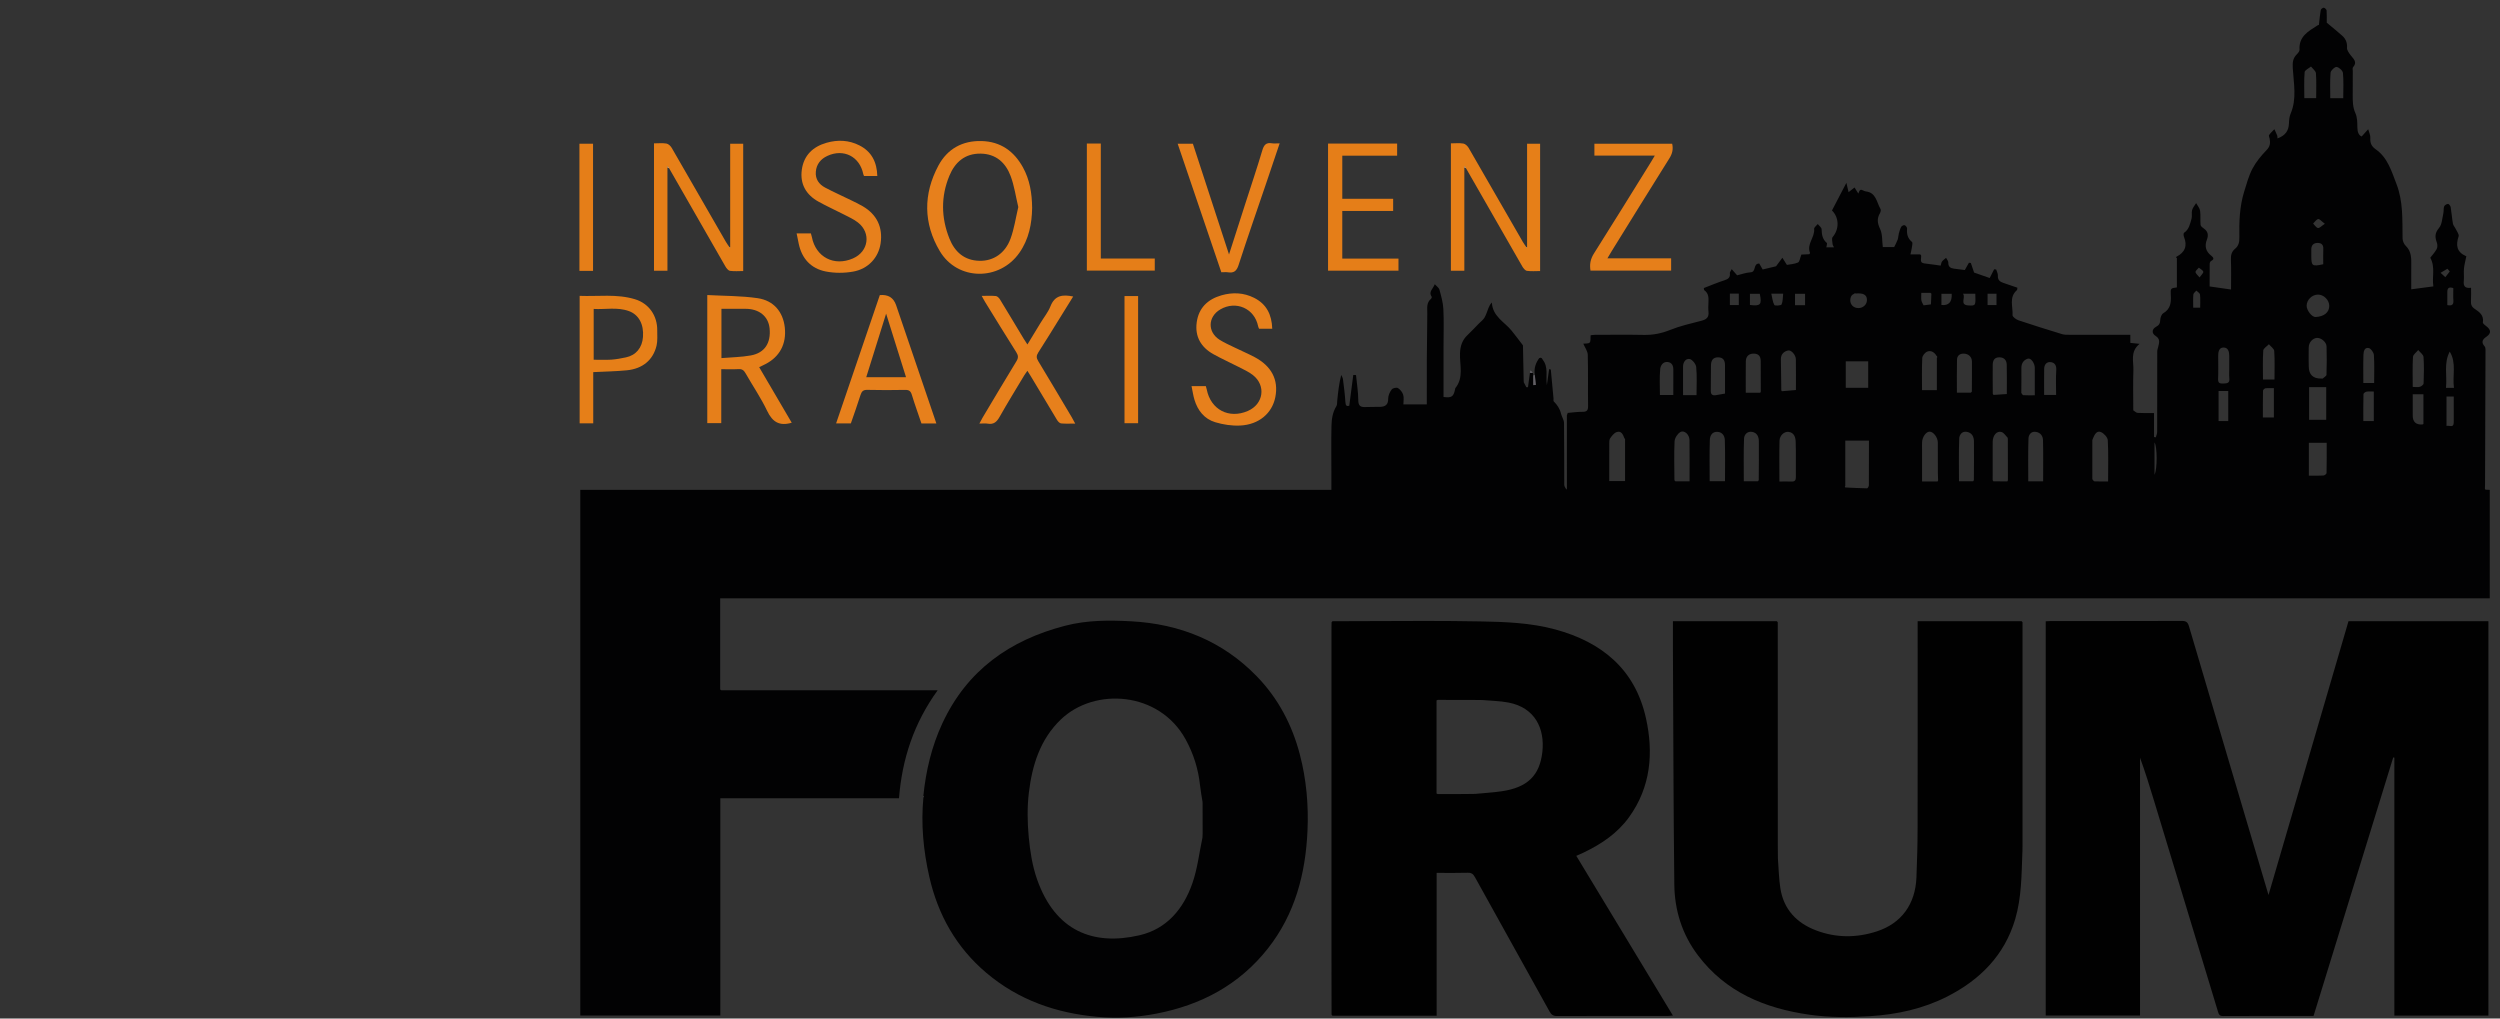 <?xml version="1.0" encoding="UTF-8"?>
<svg xmlns="http://www.w3.org/2000/svg" id="a" viewBox="0 0 324 132" width="324px" height="132px">
  <rect x="0" y="0" width="324" height="132" fill="#333333" stroke="none"/>
  <path d="m189.827,102.905c.263-.004.526-.009.789-.013.146-.001.292-.003.438-.004-.146.001-.292.003-.438.004-.263.004-.526.009-.789.013Z" fill="#fff"></path>
  <path d="m284.973,34.691c.051.043.108.084.166.125-.058-.041-.116-.082-.166-.125-.078.093-.187.187-.276.281.089-.093.198-.187.276-.28Z" fill="#fff"></path>
  <path d="m199.587,46.165c-.016.058-.032.116-.048.174-.265.335-.459.69-.568,1.068.11-.378.304-.733.568-1.068.016-.058.032-.116.048-.174Z" fill="#fff"></path>
  <path d="m199.822,46.436c-.071-.034-.142-.067-.212-.101.071.034.142.067.212.101v-0Z" fill="#fff"></path>
  <path d="m271.163,62.106c.023.024.045.054.067.084-.022-.03-.045-.06-.067-.084v0Z" fill="#fff"></path>
  <path d="m230.418,111.295c-.001-.058-.002-.115-.003-.173-.001-.095-.002-.19-.003-.286.001.095.002.19.003.286.001.058.002.115.003.173Z" fill="#fff"></path>
  <path d="m262.105,110.345c.002-.193.004-.386.006-.578.002-.06.005-.12.007-.181-.002.06-.005.12-.007.181-.002.193-.004.386-.006.578Z" fill="#fff"></path>
  <path d="m251.017,46.323c.009-.008.022-.019.032-.028-.01.009-.023.019-.032.028v0Z" fill="#fff"></path>
  <path d="m239.147,63.013c.001.054.001.107.002.16-.001-.053-.001-.107-.002-.161l-0.0 0Z" fill="#fff"></path>
  <path d="m251.146,61.328c.001.306.019.611.029.917h0c-.01-.306-.028-.611-.029-.917Z" fill="#fff"></path>
  <path d="m197.413,47.064c-.016-.765-.031-1.531-.047-2.296l-.128-.175c.043.058.085.116.128.175.016.765.031,1.531.047,2.296Z" fill="#fff"></path>
  <path d="m261.96,50.926c.042.051.083.122.125.182-.042-.059-.083-.131-.125-.182v0Z" fill="#fff"></path>
  <path d="m228.186,46.845c-.004,1.3.007,2.6.012,3.901h0c-.005-1.3-.017-2.6-.012-3.901Z" fill="#fff"></path>
  <path d="m241.698,38.242c.045.037.085.079.118.126-.033-.047-.072-.089-.118-.126Z" fill="#fff"></path>
  <path d="m189.827,102.905c-1.166.001-2.333.001-3.499.002h0c1.166-.001,2.333-.001,3.499-.002.263-.004.526-.009.789-.013-.263.004-.526.009-.789.013Z" fill="#fff"></path>
  <path d="m316.3,35.355l0.0 0c.296-.176.591-.351.887-.527-.296.176-.591.351-.887.527Z" fill="#fff"></path>
  <path d="m322.37,63.479c-.093-.005-.182-.009-.271-.014-.018-.049-.037-.098-.055-.147.018.049.037.098.055.147.089.004.178.009.271.014Z" fill="#020203"></path>
  <path d="m197.473,49.548c-.004-.063-.009-.125-.013-.188l-.047-2.297c.016.765.031,1.531.047,2.297.004.063.009.125.013.188Z" fill="#020203"></path>
  <path d="m199.822,46.436h-0c.037.064.074.128.111.193-.037-.064-.074-.128-.111-.193Z" fill="#020203"></path>
  <path d="m322.099,63.465c-.018-.049-.037-.098-.055-.147.006-.153.018-.306.018-.458.022-5.846.045-11.692.061-17.539 0-.143-.024-.325-.111-.424-.472-.536-.31-.893.236-1.263.63-.425.597-.884-.001-1.34-.187-.142-.491-.369-.467-.512.152-.921-.455-1.352-1.071-1.762-.391-.261-.501-.575-.471-1.021.037-.549.009-1.102.009-1.703-.796.103-1.006-.224-.94-.873.054-.531-.024-1.074.022-1.607.041-.469.173-.931.3-1.577.077.104.037-.011-.04-.045-1.199-.531-1.341-1.408-.951-2.56.085-.251-.228-.645-.376-.964-.108-.232-.319-.438-.361-.677-.126-.712-.173-1.438-.293-2.151-.027-.163-.231-.424-.341-.418-.181.01-.448.167-.505.324-.101.277-.035.61-.104.905-.152.648-.17,1.435-.562,1.893-.562.658-.533,1.2-.278,1.902.09.249.095.615-.027.836-.247.446-.607.829-.827,1.117.685,1.241.198,2.488.402,3.715-1.0.132-1.915.252-2.87.378,0-1.086-.007-2.046.002-3.006.009-.952.064-1.895-.731-2.648-.23-.218-.388-.626-.394-.95-.039-2.382.098-4.764-.797-7.065-.647-1.664-1.133-3.395-2.697-4.486-.522-.364-.732-.8-.684-1.449.028-.372-.177-.76-.277-1.141-.271.3-.541.6-.85.943-.4-.177-.545-.597-.552-1.167-.008-.622-.006-1.304-.253-1.85-.356-.786-.353-1.566-.352-2.373.001-1.021.005-2.043.01-3.064.001-.178-.06-.421.032-.524.609-.684.047-1.081-.315-1.562-.213-.284-.487-.647-.466-.956.044-.652-.159-1.151-.611-1.558-.612-.55-1.258-1.064-2.017-1.701,0-.391.023-.989-.017-1.582-.009-.135-.231-.343-.369-.355-.126-.011-.369.18-.392.312-.108.611-.157,1.232-.235,1.917-.007.002-.109.016-.188.066-1.176.753-2.443,1.431-2.323,3.158.014.197-.211.442-.378.613-.503.515-.539,1.059-.497,1.788.113,1.953.544,3.943-.279,5.868-.163.382-.204.835-.218,1.258-.032.973-.473,1.594-1.488,1.959-.009-.131.01-.263-.032-.371-.109-.28-.244-.55-.369-.824-.235.252-.501.483-.69.766-.067.099.057.322.085.489.091.541.051.98-.397,1.442-.696.719-1.359,1.518-1.826,2.396-.491.924-.766,1.969-1.081,2.978-.605,1.937-.666,3.942-.629,5.948.011.601-.087,1.094-.566,1.488-.436.358-.554.82-.53,1.394.051,1.243.016,2.489.016,3.876-.964-.138-1.845-.264-2.776-.398,0-1.011-.007-1.977.008-2.943.002-.125.085-.311.184-.36.467-.23.302-.46.019-.681-.715-.56-.89-1.24-.56-2.092.209-.538.159-1.046-.383-1.417-.179-.123-.422-.308-.44-.485-.06-.608.026-1.233-.064-1.834-.052-.347-.333-.659-.512-.987-.18.299-.432.577-.522.901-.098.357.028.777-.076,1.13-.193.662-.314,1.38-.971,1.818-.084.056-.072.362-.01.514.474,1.169.138,2.017-.97,2.587-.036.019-.047.087-.07.132.041-.001.082-.001.123-.002v3.844c-.797.102-.841.105-.786,1.006.059.961-.034,1.789-.978,2.344-.228.134-.38.562-.39.861-.014.438-.144.684-.536.891-.566.3-.599.857-.059,1.192.607.377.465.864.337,1.383-.052.213-.133.428-.133.642-.007,3.473.001,6.946-.009,10.418-.001.231-.113.461-.174.692-.078-.013-.155-.026-.233-.04v-3.102c-.71-.003-1.42.017-2.128-.026-.192-.012-.373-.214-.559-.328-.001-1.736-.048-3.474.014-5.208.04-1.139-.452-2.396.803-3.412-.519-.054-.83-.086-1.201-.124v-1.046h-.66c-2.424-0-4.847.002-7.271-.004-.303-.001-.622.005-.907-.082-1.888-.578-3.775-1.162-5.647-1.791-.313-.105-.794-.456-.78-.666.071-1.09-.494-2.312.557-3.238.071-.063.053-.228.072-.326-.637-.216-1.228-.415-1.817-.618-.441-.152-.75-.377-.711-.933.018-.262-.141-.536-.219-.804-.089-.009-.179-.018-.268-.028-.187.368-.375.737-.575,1.131-.651-.229-1.38-.484-2.022-.709-.157-.463-.289-.852-.421-1.24-.082-.012-.164-.023-.246-.035-.165.292-.33.583-.534.946-.411-.051-.911-.112-1.411-.177-.46-.059-.745-.249-.729-.788.006-.202-.188-.409-.29-.614-.176.154-.377.289-.52.469-.096.122-.108.309-.181.54-.52-.073-1.018-.155-1.519-.209-1.097-.118-1.096-.112-1.005-1.071.004-.037-.049-.08-.112-.178h-1.279c.07-.332.14-.582.173-.838.034-.262.147-.669.025-.77-.575-.474-.698-1.049-.637-1.74.013-.143-.17-.377-.315-.434-.109-.043-.375.09-.445.215-.148.264-.23.571-.309.868-.07.263-.065.548-.155.801-.114.322-.29.623-.45.954h-1.472c-.105-.821-.03-1.681-.351-2.352-.361-.756-.425-1.35-.014-2.047.087-.148.14-.416.065-.544-.509-.86-.548-2.124-1.912-2.274-.233-.026-.491-.259-.67-.198-.165.056-.238.379-.292.476-.143-.229-.316-.507-.489-.786-.271.213-.542.426-.774.609-.074-.318-.167-.719-.282-1.211-.689,1.322-1.278,2.45-1.868,3.583.946.929.957,2.426.09,3.438-.154.18-.036.607-.012.918.01.127.104.247.181.418h-.988c.027-.22.135-.506.058-.57-.568-.476-.655-1.087-.674-1.775-.006-.227-.323-.446-.498-.669-.166.21-.49.437-.47.627.115,1.097-1.006,1.975-.526,3.119.011.026-.047.081-.096.161-.392.018-.807.037-1.03.047-.182.46-.224.929-.434,1.024-.465.21-1.016.232-1.444.314-.212-.335-.398-.63-.585-.925-.243.327-.485.654-.819,1.104-.454.108-1.108.265-1.736.415-.175-.307-.328-.576-.441-.774-.852.008-.335,1.098-1.14,1.143-.579.032-1.148.25-1.729.386-.204-.233-.434-.495-.702-.801-.12.248-.254.392-.238.516.075.579-.227.779-.73.939-.88.281-1.733.648-2.643.996.014.064-.002.24.071.292.565.404.551.982.527,1.578-.016.408-.039.821.005,1.225.077.712-.281.982-.92,1.146-1.372.353-2.768.672-4.076,1.198-1.115.448-2.209.659-3.398.636-2.092-.042-4.186-.015-6.279-.012-.213 0-.426.038-.601.055-.039.39.032.773-.127.946-.149.163-.54.107-.824.147.215.512.567.972.579,1.441.06,2.22.006,4.443.04,6.664.009.606-.224.731-.764.727-.624-.005-1.248.089-1.872.14-.037.104-.074.209-.111.313.001,3.161.001,6.323.002,9.484-.021.05-.043.101-.064.151-.097-.203-.276-.405-.278-.609-.019-2.678.006-5.357-.031-8.035-.006-.412-.3-.813-.399-1.233-.148-.627-.487-1.116-.931-1.56-.067-.067-.019-.246-.031-.372-.115-1.251-.231-2.501-.352-3.751-.002-.016-.086-.025-.218-.06-.095.677-.188,1.342-.291,2.076-.173-1.144.234-2.318-.535-3.292-.037-.064-.074-.128-.111-.193-.071-.034-.142-.067-.212-.101l-.034.026-.036-.023c-.265.335-.459.69-.568,1.068-.11.378-.135.78-.061,1.208.044.425.089.85.133,1.275-.111.007-.222.014-.333.022v-1.272c-.019-.102-.038-.205-.056-.307l-.381-.024c-.085.625-.17,1.25-.255,1.875-.072.001-.143.002-.215.003-.11-.213-.219-.426-.329-.639-.004-.063-.009-.125-.013-.188-.016-.765-.031-1.531-.047-2.297-.016-.765-.031-1.531-.047-2.296-.043-.058-.085-.116-.128-.175-.443-.574-.877-1.156-1.331-1.72-.921-1.145-2.48-1.84-2.569-3.659-.22.218-.331.447-.428.682-.175.424-.296.879-.525,1.27-.175.298-.484.519-.734.774-.481.491-.947.998-1.447,1.468-.689.647-.958,1.398-.996,2.363-.06,1.527.52,3.167-.617,4.554-.014.017-.007.05-.011.075-.201,1.02-.437,1.191-1.506,1.054v-6.651c0-1.583.056-3.169-.023-4.749-.042-.843-.287-1.682-.507-2.505-.066-.245-.358-.429-.607-.708-.233.618-.85.984-.399,1.63.033.047-.029.212-.093.266-.626.526-.469,1.241-.477,1.915-.023,2.012-.05,4.025-.061,6.037-.01,1.903-.002,3.807-.002,5.725h-3.034c0-.44.089-.872-.026-1.24-.106-.337-.381-.69-.68-.873-.18-.11-.676-.001-.807.175-.247.331-.464.785-.458,1.184.011.769-.345,1.053-1.027,1.074-.638.02-1.277-.008-1.914.025-.654.033-.931-.159-.936-.896-.007-1.083-.187-2.165-.293-3.247-.118-.005-.237-.01-.355-.014-.171,1.315-.342,2.63-.518,3.983-.371.123-.476-.042-.503-.488-.06-.985-.192-1.966-.317-2.946-.024-.191-.146-.37-.222-.555-.295,1.151-.408,2.263-.523,3.375-.023.222.009.485-.098.658-.494.791-.624,1.679-.643,2.565-.044,2.016-.012,4.035-.012,6.052 0.0.731 0,1.462 0,2.248h-97.342v68.121h18.148v-28.157h23.157c.397-5.079,1.932-9.741,5.008-13.99h-28.031c-.051-.036-.102-.071-.152-.107v-11.814h229.338v-14.053c-.104-.005-.2-.01-.293-.015-.093-.005-.182-.009-.271-.014Zm-111.494-1.121h-2.046c0-.424 0-.869-0-1.314-.001-1.169-.008-2.338.002-3.507.002-.247-.009-.547.12-.728.225-.316.509-.691.847-.801.601-.197.812.329.988.794.03.035.06.07.09.105v5.452Zm6.257-11.152h-1.736c0-1.11-.068-2.246.035-3.367.039-.421.35-.993.986-.907.53.072.722.475.717.993-.009,1.065-.003,2.13-.003,3.281Zm2.105,11.187h-1.844c-.039-.047-.078-.094-.117-.14-.005-1.683-.06-3.368.018-5.048.019-.418.373-.968.736-1.188.511-.31,1.19.302,1.199,1.04.023,1.756.007,3.513.007,5.337Zm.902-11.172h-1.746c0-1.242.005-2.453-.002-3.664-.004-.596.337-1.096.843-1.018.347.053.826.651.864,1.043.114,1.178.041,2.375.041,3.639Zm1.872-3.847c.012-.579.199-1.05.911-1.05.701 0.0.907.428.908,1.035.002,1.214.001,2.429.001,3.662-.469.083-.834.154-1.202.21-.447.069-.651-.108-.642-.583.022-1.091 0-2.183.023-3.274Zm1.819,15.005h-1.988c0-1.816-.038-3.596.024-5.372.018-.507.278-1.064.983-1.027.664.035.943.555.96,1.076.056,1.754.021,3.51.021,5.322Zm3.233-24.287h1.277c.289,1.403.105,1.62-1.277,1.445v-1.445Zm-1.445,1.462h-1.155v-1.489h1.155v1.489Zm2.584,22.689c-.035.047-.069.094-.104.141h-1.831c0-1.843-.044-3.694.031-5.539.018-.455.382-.97,1.034-.862.673.112.878.644.885,1.218.01.84.009,1.68.003,2.521-.005.84-.014,1.681-.018,2.521Zm.267-11.485c-.022.052-.044.103-.066.155h-1.881c0-1.383-.017-2.727.007-4.07.012-.676.424-1.023,1.07-1.0.66.024.86.419.858,1.013-.004,1.3.007,2.6.012,3.901h0v0Zm1.757-11.216c-.224-.398-.261-.901-.396-1.469h1.537c-.054.474-.026.98-.205,1.396-.063.146-.864.199-.935.073Zm2.788,22.289c.006.431-.137.607-.568.591-.481-.019-.964-.004-1.565-.004,0-1.833-.029-3.562.014-5.289.017-.678.607-1.208,1.156-1.147.737.083.917.701.937,1.26.057,1.528.005,3.06.026,4.59Zm.008-11.272c-.635.054-1.228.105-1.821.156-.025-.038-.049-.077-.074-.115-.019-1.344-.04-2.689-.055-4.033-.007-.63.366-1.003.924-1.133.413-.096,1.008.576,1.018,1.135.022,1.318.007,2.637.007,3.992Zm1.183-10.995h-1.302v-1.476h1.302v1.476Zm5.944-1.09c.155-.347.51-.458.969-.436.388-.002.67.068.852.217.045.037.085.079.118.126.099.141.144.327.136.561-.019.559-.516,1.005-1.113.998-.619-.007-1.059-.434-1.046-1.036.004-.172.033-.315.085-.43Zm-.667,8.366h2.906v3.433h-2.906v-3.433Zm2.994,16.063c-.001.14-.152.4-.23.399-.942-.016-1.883-.07-2.824-.114-.02-.038-.043-.075-.056-.116-.003-.009.035-.029.053-.045v0l0-0v-5.915h3.067c0,1.941.005,3.866-.01,5.791Zm6.794-24.935h1.191c.04.036.079.071.119.107-.021.462-.041.925-.062,1.387-.318.041-.636.083-.953.124-.098-.211-.246-.414-.283-.636-.049-.294-.012-.602-.012-.982Zm.125,8.443c.014-.295.35-.712.637-.827.527-.212.956.107,1.24.584.023.039.049.077.065.119.002.004-.006.013-.017.022s-.023.019-.032.028v4.235h-1.923c0-1.39-.037-2.777.03-4.16Zm2.052,15.847c-.019.05-.038.101-.058.151.019-.05.038-.101.058-.151-.019.05-.038.101-.058.151h-2.019c0-1.348 0-2.686-0-4.025-0-.357-.016-.715.001-1.072.034-.695.535-1.368.99-1.356.479.013,1.042.734,1.05,1.403.015,1.327.004,2.654.007,3.982.001.306.019.611.029.917h0v0Zm.432-22.718v-1.449h1.329q.099,1.595-1.329,1.449Zm7.514,6.782c.633.006.932.387.949.944.037,1.238.011,2.478.011,3.813-.597.04-1.16.078-1.722.116-.032-.05-.064-.099-.096-.149.032.05.064.099.096.149-.032-.05-.064-.099-.096-.149-.003-.622-.01-1.245-.013-1.867-.004-.622-.005-1.245.003-1.867.007-.547.186-.996.869-.99Zm-5.495.316c.013-.507.328-.814.89-.796.6.019,1.041.418,1.046,1.038.011,1.295-.006,2.591-.012,3.887-.044.045-.087.09-.131.135h-1.805c0-1.434-.023-2.849.012-4.263Zm2.187,15.601c-.033.05-.065.1-.098.15h-1.832c0-1.847-.041-3.696.03-5.54.017-.448.333-.993,1.002-.866.653.124.9.628.907,1.218.02,1.679-.003,3.359-.009,5.039Zm-.677-22.64c-1.248-.059-.332-1.015-.736-1.521h1.598c.058,1.546.057,1.565-.862,1.521Zm2.45-1.514h1.156v1.462h-1.156v-1.462Zm2.566,24.314c-.602-.001-1.203-.001-1.805-.002-.034-.055-.068-.109-.101-.164 0-1.648-.004-3.297.003-4.945.004-.852.539-1.481,1.159-1.282.307.099.524.479.782.733.008.059.016.117.024.176.003,1.778.006,3.555.009,5.333-.023.051-.047.101-.07.152Zm1.932-11.279c-.042-.059-.083-.131-.125-.182v-0h0c.001-.061.002-.121.003-.182.004-1.016.021-2.032.008-3.048-.008-.614.291-1.038.828-1.212.398-.129.904.574.907,1.188.006,1.161.002,2.323.002,3.559-.543,0-1.019.016-1.493-.014-.045-.003-.088-.05-.13-.11Zm2.703,11.274h-1.926c0-1.853-.036-3.698.027-5.538.015-.433.276-.962.932-.876.628.082.938.537.952,1.086.043,1.75.016,3.502.016,5.328Zm1.684-11.201h-1.554c0-1.151-.013-2.264.005-3.376.009-.556.325-.953.885-.868.486.073.724.427.683,1.018-.072,1.057-.02,2.122-.02,3.226Zm6.738,11.216c-.63,0-1.203.013-1.774-.013-.071-.003-.138-.104-.205-.195-.022-.03-.045-.06-.067-.084v-0h0c.001-1.691.001-3.382.002-5.074-.001,1.691-.001,3.382-.002,5.074.001-1.691.001-3.382.002-5.074.036-.094.069-.189.109-.281.201-.45.47-.987,1.017-.747.385.168.856.676.876,1.054.093,1.74.041,3.489.041,5.339Zm6.014-.871v-4.184c.354.494.38,3.463,0,4.184Zm5.917-21.655h-.902c0-.595-.033-1.152.019-1.702.017-.181.252-.341.387-.51.165.169.452.324.474.51.064.547.023,1.106.023,1.703Zm-.082-3.915c-.249-.317-.519-.511-.519-.705-0-.093.069-.187.158-.28s.198-.187.276-.281c.051.043.108.084.166.125.175.123.361.243.404.402.042.155-.249.4-.485.739Zm3.722,18.613h-1.255v-3.893h1.255v3.893Zm-.645-4.863c-.465.022-.697-.067-.672-.616.045-.988.013-1.979.011-2.968-.001-.509.1-1.07.675-1.083.627-.015.758.555.76,1.1.002.507 0,1.015 0,1.522h.003c0,.457-.04.918.01,1.369.072.655-.324.655-.786.677Zm6.558,4.402h-1.425c0-1.165-.009-2.322.015-3.478.002-.11.202-.295.325-.309.367-.041.743-.015,1.085-.015v3.803Zm.079-4.92h-1.492c0-1.273-.047-2.518.035-3.755.019-.288.477-.547.732-.819.242.294.671.575.692.884.081,1.212.033,2.433.033,3.69Zm5.663-20.794c.182-.036.436.29.864.608-.439.288-.697.587-.891.55-.238-.045-.422-.371-.629-.576.216-.207.409-.533.656-.582Zm.656,5.852c-1.45.314-1.548.239-1.548-1.12,0-.28-.007-.561 0-.841.013-.52.305-.795.806-.801.515-.007.777.247.75.804-.032.655-.008,1.313-.008,1.957Zm-2.413-24.897c.022-.263.538-.486.826-.727.223.291.615.57.638.876.08,1.058.031,2.127.031,3.221h-1.534c0-1.108-.053-2.245.039-3.37Zm2.839,51.97c-.002.111-.26.301-.407.31-.603.036-1.209.015-1.885.015v-4.256h2.311c0,1.3.01,2.616-.018,3.931Zm-2.26-6.914v-4.228h2.217v4.228h-2.217Zm2.255-5.842c-.006.171-.316.336-.493.495-.028.025-.099.002-.15.003q-1.657.045-1.658-1.607c0-.255,0-.511-.002-.766,0-.562-.005-1.124.001-1.685.007-.608.481-1.154,1.039-1.208.534-.052,1.253.518,1.269,1.093.035,1.225.033,2.452-.008,3.676Zm-1.414-7.477c-.471.026-1.165-.851-1.16-1.465.007-.758.686-1.429,1.46-1.441.753-.013,1.474.704,1.472,1.462-.003.844-.664,1.383-1.772,1.445Zm3.585-28.357h-1.681c0-1.093-.056-2.207.038-3.309.024-.288.545-.775.781-.744.316.042.793.479.823.782.101,1.054.039,2.123.039,3.27Zm3.959,41.84h-1.356c0-1.174-.012-2.333.018-3.491.003-.115.245-.293.398-.32.291-.051.598-.015.94-.015v3.826Zm.043-4.933h-1.398c0-1.249-.027-2.465.015-3.678.014-.41.135-.989.702-.846.285.072.629.578.651.907.078,1.186.031,2.381.031,3.618Zm6.389,5.314c-.083.043-.104.062-.127.064q-1.256.08-1.259-1.151c-.002-.907-0-1.815-0-2.762h1.386v3.849Zm.022-5.256c-.006.156-.284.378-.476.434-.255.075-.549.019-.933.019,0-1.356-.046-2.627.033-3.89.019-.31.442-.596.679-.892.24.298.664.582.687.895.083,1.14.051,2.29.01,3.434Zm3.853-12.358c0,.534-.031,1.065.008,1.591.043.566-.194.738-.784.612,0-.607.002-1.164-.001-1.72-.003-.533.261-.652.777-.482Zm-1.65-1.98h0l-0-0c.296-.176.591-.351.887-.527.1.118.201.237.301.355-.192.246-.385.492-.577.739l-.611-.567Zm1.702,19.396c-.009.747-.54.364-.936.44v-3.804h.94c0,1.132.009,2.248-.003,3.365Zm-1.004-4.487c.171-1.576-.323-3.179.486-4.697.912,1.486.323,3.105.549,4.697h-1.035Z" fill="#020203"></path>
  <path d="m293.999,115.99c-3.484-11.753-6.908-23.282-10.306-34.819-.16-.545-.373-.701-.928-.699-5.67.022-11.339.013-17.009.015-.219 0-.438.023-.63.033v51.096h12.22v-33.417c.679,1.854,1.257,3.729,1.826,5.607,2.763,9.104,5.525,18.208,8.281,27.314.102.337.189.561.641.558,3.881-.022,7.762-.013,11.742-.013,3.448-11.186,6.886-22.343,10.325-33.501.049.009.098.019.147.028v33.43h12.189v-51.114h-18.132c-3.44,11.774-6.875,23.534-10.365,35.481Z" fill="#010101"></path>
  <path d="m177.473,80.495c-1.596.007-3.191.013-4.787.014-.038.048-.075.095-.113.143.038-.048.075-.095.113-.143,1.596-.001,3.191-.007,4.787-.015Z" fill="#010101"></path>
  <path d="m204.288,110.918c.368-.164.649-.281.922-.412,2.305-1.102,4.397-2.496,5.912-4.596,2.824-3.914,3.196-8.326,2.191-12.846-1.406-6.325-5.719-9.857-11.776-11.495-3.175-.859-6.457-.975-9.706-1.035-4.785-.089-9.572-.06-14.359-.039-1.596.007-3.191.014-4.787.015-.038.048-.075.095-.113.143.038-.048.075-.095.113-.143-.038.048-.075.095-.113.143-.005.306-.014.612-.014.918-.001,14.141-.001,28.283 0,42.424 0,2.501.009,5.003.014,7.504.038.048.075.095.112.143h13.505v-18.517c1.384,0,2.709.026,4.032-.014.481-.014.705.161.928.564,3.214,5.804,6.453,11.595,9.663,17.401.241.436.481.606.991.603,4.8-.023,9.6-.013,14.399-.015.183-0.0.366-.026.605-.045-2.124-3.513-4.202-6.951-6.281-10.388-2.075-3.43-4.15-6.86-6.24-10.313Zm-4.397-13.483c-.342,3.105-1.959,4.627-5.275,5.113-1.122.164-2.258.227-3.388.337-.058.001-.115.002-.173.004-.146.001-.292.003-.438.004-.263.004-.526.009-.789.013-1.166.001-2.333.001-3.499.002h-0c-.051-.022-.102-.045-.152-.067,0-4.023,0-8.046-0-12.069.051-.022.102-.045.153-.067h0c1.473.002,2.946.003,4.419.005.467.005.934.01,1.4.015,1.103.1,2.221.114,3.305.315,3.505.649,4.767,3.409,4.438,6.397Z" fill="#010101"></path>
  <path d="m162.881,87.651c-4.443-4.575-9.977-6.788-16.26-7.13-2.867-.156-5.747-.161-8.591.578-7.175,1.863-12.687,5.768-15.883,12.61-1.4,2.997-2.149,6.17-2.48,9.45.018.039.04.077.051.118.003.012-.027.033-.042.05-.336,3.474-.007,6.903.761,10.292,1.121,4.946,3.499,9.166,7.395,12.465,4.167,3.529,9.092,5.235,14.447,5.7,2.521.219,5.069.069,7.581-.416,5.817-1.121,10.756-3.742,14.463-8.45,3.513-4.463,4.877-9.673,5.128-15.236.151-3.342-.14-6.657-.988-9.898-1.004-3.839-2.804-7.274-5.581-10.133Zm-7.04,20.891c-.422,1.984-.647,4.037-1.31,5.937-1.156,3.312-3.313,5.913-6.858,6.733-5.987,1.385-10.907-.535-13.266-7.243-.613-1.744-.909-3.638-1.082-5.488-.178-1.907-.212-3.867.017-5.764.425-3.527,1.446-6.871,4.118-9.45,4.374-4.223,12.771-3.682,16.194,2.552,1.022,1.861,1.649,3.842,1.869,5.956.075.716.214,1.424.324,2.136.003.065.005.13.008.196-.003-.065-.005-.13-.008-.196.003.065.005.13.008.196.002,1.312.004,2.624.006,3.935-.007.167-.014.334-.02.5Z" fill="#020203"></path>
  <path d="m262.095,110.533c.003-.061.007-.122.01-.182,0-.002 0-.004 0-.006,0,.002-0.0.004-0.0.006-.003.061-.007.122-.01.182Z" fill="#010101"></path>
  <path d="m248.528,80.508v.904c0,8.606.01,17.212-.007,25.818-.004,2.159-.066,4.319-.15,6.477-.136,3.473-1.94,5.963-5.153,7.005-2.612.847-5.263.85-7.846-.129-2.535-.961-4.218-2.733-4.641-5.483-.193-1.255-.213-2.536-.312-3.805-.001-.058-.002-.115-.003-.173-.001-.095-.002-.19-.003-.286-.003-.467-.007-.933-.01-1.4-.001-9.595-.003-19.19-.004-28.784-.038-.048-.075-.095-.112-.143h-13.477c0,1.343-.006,2.617.001,3.892.051,10.077.065,20.155.179,30.231.038,3.341,1.007,6.453,3.052,9.165,3.613,4.791,8.684,6.875,14.409,7.702,2.627.38,5.264.367,7.92.196,3.502-.225,6.856-.954,9.977-2.539,4.255-2.162,7.438-5.351,8.82-10.033.824-2.791.822-5.703.929-8.589.003-.061.007-.122.01-.182,0-.002 0-.004 0-.006.002-.193.004-.386.006-.578.002-.06.005-.12.007-.181v-28.934c-.038-.048-.076-.096-.114-.144h-13.476Z" fill="#010101"></path>
  <path d="m189.779,21.727l-.003-.026c-.003-.055-.006-.11-.009-.166.035.025.069.049.104.074l0-0c.04.063.08.126.12.189,2.429,4.243,4.855,8.488,7.295,12.725.137.237.374.543.601.577.564.083,1.148.027,1.711.027v-16.502h-1.687v13.423c-.01.042-.02.085-.03.127-.017-.042-.033-.083-.05-.125-.156-.229-.327-.448-.465-.688-2.341-4.064-4.673-8.133-7.027-12.19-.143-.247-.429-.523-.686-.567-.514-.089-1.055-.026-1.616-.026v16.505h1.742v-13.357Z" fill="#e67f18"></path>
  <path d="m86.5,21.727l-.003-.026c-.003-.055-.006-.11-.009-.166.035.025.069.049.104.074l0-0c.04.063.08.126.12.189,2.429,4.243,4.855,8.488,7.295,12.725.137.237.374.543.601.577.564.083,1.148.027,1.711.027v-16.502h-1.687v13.423c-.01.042-.02.085-.03.127-.017-.042-.033-.083-.05-.125-.156-.229-.327-.448-.465-.688-2.341-4.064-4.673-8.133-7.027-12.19-.143-.247-.429-.523-.686-.567-.514-.089-1.055-.026-1.616-.026v16.505h1.742v-13.356Z" fill="#e67f18"></path>
  <path d="m132.102,32.778c1.253-1.782,1.632-3.813,1.663-5.828-.02-1.921-.311-3.669-1.198-5.271-1.16-2.097-2.901-3.33-5.34-3.4-2.497-.072-4.452,1.019-5.612,3.185-1.974,3.688-1.952,7.496.183,11.083,2.29,3.849,7.725,3.897,10.303.23Zm-9.063-9.998c.728-1.753,2.006-2.889,4.027-2.871,1.992.017,3.257,1.161,3.91,2.902.476,1.268.665,2.644.995,4.024-.331,1.393-.528,2.791-1.002,4.087-.699,1.91-2.223,2.911-4.006,2.879-1.989-.036-3.236-1.163-3.925-2.899-1.067-2.689-1.114-5.434.002-8.122Z" fill="#e7801c"></path>
  <path d="m91.665,54.842h1.81v-6.994c.781,0,1.516.031,2.248-.011.451-.026.68.155.892.525.936,1.639,2.009,3.209,2.818,4.907.68,1.426,1.595,1.987,3.175,1.515-1.403-2.393-2.801-4.779-4.219-7.198.311-.152.563-.27.81-.397,1.859-.955,2.742-2.624,2.512-4.74-.218-1.999-1.41-3.492-3.506-3.803-2.148-.319-4.348-.287-6.541-.409v16.606Zm1.833-14.82c1.087,0,2.104.001,3.122-0,1.75-.003,2.953.963,3.116,2.506.202,1.915-.626,3.21-2.433,3.537-1.231.223-2.5.234-3.805.344v-6.386Z" fill="#e67f1a"></path>
  <path d="m110.559,33.486c-2.459,1.079-4.838-.157-5.343-2.774-.029-.148-.078-.293-.124-.461h-1.848c.1.492.182.911.269,1.329.406,1.947,1.596,3.229,3.512,3.605,1.145.225,2.399.221,3.549.014,1.975-.356,3.284-1.836,3.552-3.646.31-2.098-.48-3.758-2.326-4.831-.506-.294-1.038-.545-1.564-.802-1.098-.537-2.217-1.036-3.297-1.607-.797-.422-1.286-1.101-1.208-2.051.08-.976.621-1.65,1.499-2.058,2.109-.978,4.191.083,4.653,2.366.019.094.076.181.102.243h1.715c-.049-1.798-.732-3.167-2.33-3.975-1.362-.689-2.802-.747-4.247-.335-1.77.505-2.952,1.627-3.208,3.5-.253,1.849.553,3.234,2.155,4.128,1.067.595,2.187,1.093,3.273,1.654.632.327,1.3.62,1.853,1.055,1.728,1.358,1.38,3.759-.637,4.644Z" fill="#e7801c"></path>
  <path d="m161.729,53.257c-2.461,1.071-4.822-.163-5.336-2.788-.029-.148-.081-.292-.118-.425h-1.851c.131.627.21,1.207.376,1.761.422,1.401,1.286,2.492,2.693,2.915,1.028.309,2.153.482,3.221.431,2.444-.117,4.156-1.586,4.569-3.689.438-2.232-.484-4.02-2.716-5.196-.833-.439-1.703-.808-2.55-1.222-.663-.324-1.348-.619-1.968-1.014-1.579-1.007-1.516-2.978.095-3.925,2.037-1.196,4.442-.13,4.906,2.17.024.118.084.228.122.329h1.71c-.059-1.828-.743-3.197-2.343-4.001-1.363-.685-2.802-.742-4.248-.327-1.77.509-2.947,1.634-3.199,3.507-.249,1.851.564,3.231,2.165,4.123,1.067.595,2.188,1.091,3.274,1.652.632.326,1.3.621,1.851,1.057,1.724,1.361,1.366,3.762-.655,4.641Z" fill="#e7801c"></path>
  <path d="m108.356,54.874h1.914c.42-1.223.863-2.439,1.249-3.673.152-.486.357-.688.9-.674,1.632.041,3.266.033,4.899.004.494-.009.709.154.854.63.382,1.256.83,2.492,1.246,3.719h1.933c-.1-.297-.17-.512-.243-.726-1.658-4.868-3.317-9.736-4.973-14.604q-.496-1.458-2.111-1.305c-1.878,5.511-3.763,11.042-5.666,16.63Zm9.063-5.992h-5.153c.849-2.714,1.681-5.374,2.575-8.232.892,2.849,1.728,5.515,2.579,8.232Z" fill="#e7801c"></path>
  <path d="m132.682,43.92c-1.025-1.703-2.042-3.411-3.08-5.106-.118-.192-.339-.427-.533-.447-.57-.06-1.151-.021-1.839-.021.188.34.309.582.451.811,1.339,2.169,2.67,4.342,4.032,6.496.264.417.288.72.022,1.155-1.476,2.413-2.916,4.847-4.367,7.276-.138.231-.257.473-.44.812.437,0,.767-.047,1.079.009.78.14,1.176-.233,1.543-.882,1.015-1.797,2.1-3.554,3.161-5.324.122-.203.267-.393.44-.643.189.301.327.511.456.727,1.125,1.881,2.244,3.765,3.381,5.638.117.193.336.431.529.452.569.06,1.148.021,1.83.021-.187-.344-.309-.586-.447-.819-1.446-2.431-2.885-4.866-4.35-7.285-.243-.401-.255-.692.003-1.093.98-1.521,1.922-3.066,2.877-4.603.547-.88,1.092-1.762,1.653-2.667-1.333-.278-2.376-.178-2.938,1.256-.302.771-.853,1.445-1.29,2.163-.551.904-1.101,1.809-1.701,2.796-.203-.31-.344-.512-.471-.722Z" fill="#e7801c"></path>
  <path d="m181.242,33.514h-7.283v-6.173h6.593v-1.578h-6.591v-5.586h7.108v-1.57h-8.953v16.472h9.127v-1.565Z" fill="#e57e18"></path>
  <path d="m76.885,48.227c1.524-.078,2.95-.097,4.364-.237,2.03-.201,3.396-1.335,3.839-3.19.151-.63.083-1.315.09-1.974.022-1.914-1.071-3.493-2.883-4.045-2.362-.719-4.789-.341-7.173-.438v16.52h1.762v-6.635Zm.055-8.188c1.514.088,3.058-.268,4.564.277,1.279.463,1.949,1.705,1.827,3.349-.104,1.406-.902,2.376-2.219,2.652-.617.129-1.242.251-1.869.293-.754.05-1.514.012-2.303.012v-6.582Z" fill="#e67f18"></path>
  <path d="m216.579,35.068v-1.585h-8.259c.24-.405.401-.688.573-.966,2.485-4.007,4.961-8.019,7.469-12.012.379-.604.508-1.188.35-1.876h-10.078v1.538h7.829c-.21.352-.344.584-.485.812-2.462,3.961-4.909,7.932-7.404,11.873-.457.722-.58,1.422-.445,2.216h10.449Z" fill="#e67f1a"></path>
  <path d="m159.137,35.289c.776.126,1.134-.165,1.386-.946,1.144-3.538,2.372-7.049,3.567-10.57.579-1.706,1.152-3.415,1.753-5.195-.4,0-.711.042-1.006-.008-.753-.127-1.035.217-1.243.917-.682,2.294-1.448,4.564-2.181,6.843-.692,2.154-1.383,4.31-2.133,6.649-1.604-4.915-3.148-9.646-4.684-14.354h-1.972c1.9,5.595,3.781,11.13,5.659,16.659.346,0,.607-.034.855.006Z" fill="#e7801c"></path>
  <path d="m149.657,33.509h-6.992v-14.905h-1.809v16.469h8.801v-1.563Z" fill="#e57e18"></path>
  <path d="m76.858,18.627h-1.764v16.479h1.764v-16.479Z" fill="#e57e18"></path>
  <path d="m147.499,54.848v-16.479h-1.763v16.479h1.763Z" fill="#e57e18"></path>
  <path d="m199.043,49.891c-.044-.425-.089-.85-.133-1.275-.067.008-.134.016-.2.024v1.272c.111-.007.222-.014.333-.022Z" fill="#625f65"></path>
  <path d="m198.368,47.993c-.032.105-.064.211-.096.317l.381.024c-.095-.113-.19-.227-.286-.34Z" fill="#625f65"></path>
  <path d="m199.576,46.362l.034-.026c-.007-.057-.014-.114-.022-.171-.016.058-.032.116-.048.174l.036.023Z" fill="#625f65"></path>
  <path d="m197.912,32.049c-.027-.015-.054-.014-.08.002.016.042.033.083.05.125.01-.042.02-.085.03-.127Z" fill="#f9dfc6"></path>
  <path d="m94.633,32.048c-.027-.015-.054-.014-.08.002.016.042.033.083.05.125.01-.042.02-.085.03-.127Z" fill="#f9dfc6"></path>
  <path d="m189.777,21.701l.003.026c.071.024.141.047.212.071-.04-.063-.08-.126-.121-.189-.03.032-.061.062-.094.092Z" fill="#f5c18e"></path>
  <path d="m189.871,21.61h0c.04.063.08.126.121.189-.04-.063-.08-.126-.12-.189l-0.0 0Z" fill="#f5c18e"></path>
  <path d="m86.498,21.701l.003.026c.071.024.141.047.212.071-.04-.063-.08-.126-.12-.189-.03.032-.061.063-.094.092Z" fill="#f5c18e"></path>
  <path d="m86.592,21.61h0c.04.063.08.126.12.189-.04-.063-.08-.126-.12-.189l-0.0 0Z" fill="#f5c18e"></path>
  <path d="m119.718,103.277c-.011-.041-.033-.079-.051-.118.003.056.006.112.009.168.015-.017.045-.038.042-.05Z" fill="#807e82"></path>
  <path d="m271.163,62.106h0c.001-1.691.001-3.382.002-5.074-.001,1.691-.001,3.382-.002,5.074Z" fill="#fff"></path>
  <path d="m251.175,62.245v-0c-.019.05-.038.101-.058.151.019-.05.038-.101.058-.151Z" fill="#fdfcfc"></path>
  <path d="m227.827,62.371c.035-.047.069-.094.104-.141.004-.84.013-1.681.018-2.521-.005.84-.014,1.681-.018,2.521-.035.047-.069.094-.104.141Z" fill="#fff"></path>
  <path d="m299.211,45.004c-.006.562-.001,1.124-.001,1.685.002.255.002.511.002.766v-.766c-.002-.562-.007-1.124-0-1.685Z" fill="#fbfbfc"></path>
  <path d="m228.198,50.745v-0c-.022.052-.044.103-.066.155.022-.052.044-.103.066-.155Z" fill="#fff"></path>
  <path d="m258.25,49.166c.004.622.011,1.245.013,1.867.032.05.064.099.096.149-.032-.05-.064-.099-.096-.149-.003-.622-.01-1.245-.013-1.867Z" fill="#fdfcfc"></path>
  <polygon points="261.96 50.926 261.96 50.926 261.96 50.923 261.96 50.926" fill="#fbfbfc"></polygon>
  <path d="m261.962,50.744c-.001.061-.002.121-.003.182,0-.001 0-.002 0-.003.001-.06.002-.119.003-.179Z" fill="#fbfbfc"></path>
  <path d="m240.846,38.025c.388-.002.67.068.851.217-.182-.149-.464-.219-.852-.217-.459-.021-.815.089-.969.436.155-.347.51-.458.97-.436Z" fill="#f9f9f9"></path>
  <path d="m316.3,35.356l.611.567c-.204-.189-.407-.378-.611-.567h-0Z" fill="#eeedee"></path>
  <path d="m239.094,63.058c.013.04.036.078.056.116-.001-.053-.001-.107-.002-.16-.019.015-.056.036-.053.045Z" fill="#36353b"></path>
  <path d="m239.147,63.013v-0c-.019.015-.056.036-.053.045-.003-.009.035-.029.053-.045Z" fill="#36353b"></path>
  <path d="m251.049,46.296c.01-.009.018-.017.017-.022-.016-.042-.042-.08-.065-.119.005.056.011.112.016.168.009-.008.022-.019.032-.028Z" fill="#545258"></path>
  <path d="m186.328,90.703c-.051.022-.102.045-.153.067.051-.022.102-.045.153-.067h-0Z" fill="#fff"></path>
  <path d="m186.328,102.906h0c-.051-.022-.102-.045-.152-.067.051.022.102.045.152.067Z" fill="#fff"></path>
  <path d="m189.767,21.536c.003.055.006.11.009.166.033-.029.064-.06.094-.092-.035-.025-.069-.049-.104-.074Z" fill="#f5c18e"></path>
  <path d="m189.871,21.61c-.03.032-.061.063-.094.092.033-.029.064-.06.094-.092h0Z" fill="#f5c18e"></path>
  <path d="m86.488,21.536c.003.055.006.11.009.166.033-.029.064-.06.094-.092-.035-.025-.069-.049-.104-.074Z" fill="#f5c18e"></path>
  <path d="m86.592,21.61c-.03.032-.061.063-.094.092.033-.029.064-.06.094-.092h-0Z" fill="#f5c18e"></path>
</svg>
